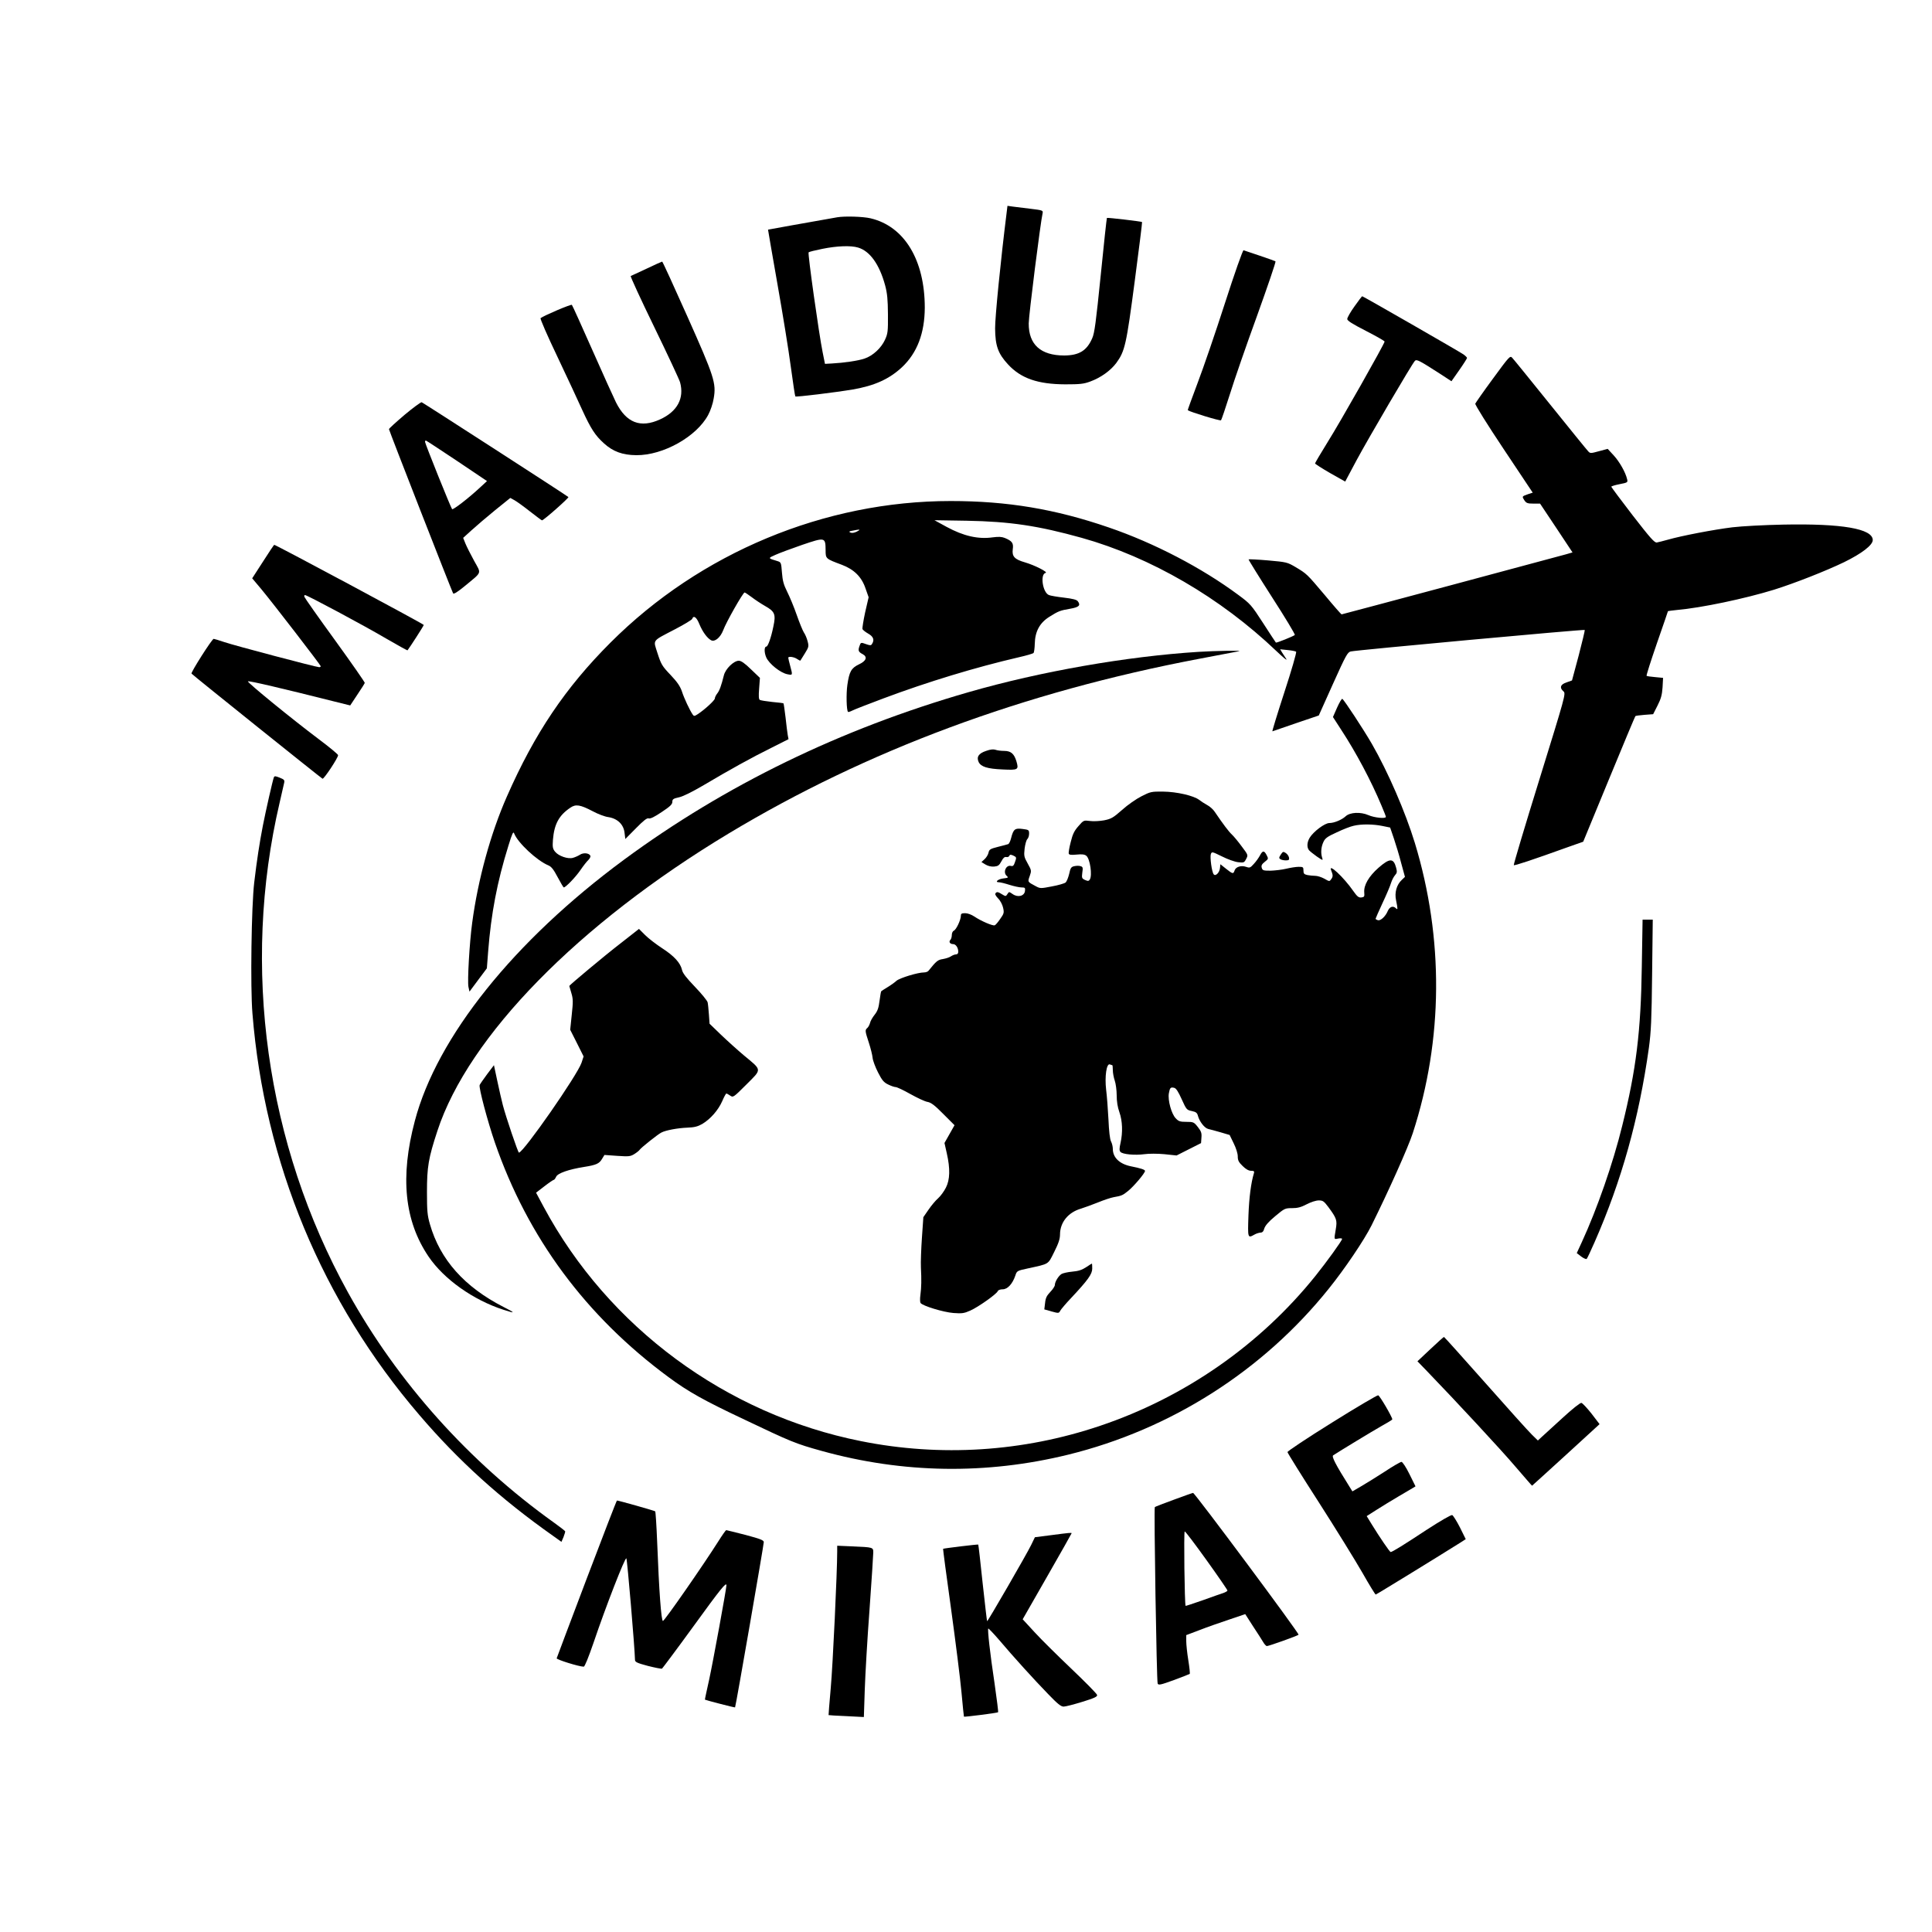 <?xml version="1.0" standalone="no"?>
<!DOCTYPE svg PUBLIC "-//W3C//DTD SVG 20010904//EN"
 "http://www.w3.org/TR/2001/REC-SVG-20010904/DTD/svg10.dtd">
<svg version="1.0" xmlns="http://www.w3.org/2000/svg"
 width="1500pt" height="1500pt" viewBox="0 0 1500 1500"
 preserveAspectRatio="xMidYMid meet">

<g transform="translate(0,1500) scale(0.1,-0.1)"
fill="#000000" stroke="none">
<path d="M7816 13353 c-47 -376 -91 -818 -90 -903 1 -135 23 -196 101 -280
100 -108 231 -153 443 -154 115 0 144 3 195 22 82 30 158 85 202 144 67 92 78
141 143 635 33 251 59 458 57 459 -5 5 -269 36 -273 32 -2 -3 -24 -203 -48
-445 -37 -364 -48 -450 -66 -489 -42 -97 -102 -133 -217 -134 -183 0 -277 85
-276 249 0 62 91 783 108 857 4 20 -1 22 -93 33 -53 7 -116 14 -138 17 l-42 6
-6 -49z"/>
<path d="M6500 13313 c-239 -42 -535 -95 -537 -96 0 -1 32 -191 73 -422 41
-231 88 -521 104 -644 17 -123 32 -226 35 -229 5 -6 316 32 445 54 170 29 284
81 383 173 118 111 176 264 177 462 0 370 -158 632 -421 694 -59 14 -201 18
-259 8z m162 -235 c92 -27 166 -131 210 -293 17 -64 21 -110 22 -225 1 -133
-1 -150 -23 -198 -29 -64 -95 -125 -159 -146 -49 -17 -159 -33 -252 -38 l-55
-3 -18 90 c-29 143 -117 769 -109 776 4 4 52 16 107 27 114 23 220 27 277 10z"/>
<path d="M9511 12648 c-73 -227 -169 -507 -213 -622 -43 -115 -78 -209 -76
-211 20 -14 252 -85 258 -78 4 4 35 96 69 203 33 107 128 381 211 609 82 228
147 418 143 422 -5 3 -60 23 -123 44 -63 21 -120 40 -125 42 -6 2 -70 -179
-144 -409z"/>
<path d="M5020 12914 c-63 -29 -119 -55 -123 -57 -5 -1 77 -179 182 -395 105
-216 195 -409 201 -430 34 -124 -21 -227 -155 -288 -152 -70 -263 -27 -343
133 -16 32 -98 213 -182 403 -84 190 -156 349 -160 353 -6 7 -219 -84 -243
-103 -5 -4 53 -137 129 -296 75 -159 163 -346 194 -416 68 -148 101 -199 170
-261 70 -63 143 -90 250 -91 209 -2 468 144 558 312 18 33 37 89 43 128 21
119 5 168 -207 643 -103 231 -190 421 -193 420 -3 0 -58 -25 -121 -55z"/>
<path d="M10516 12621 c-31 -43 -56 -87 -56 -98 0 -13 38 -37 145 -92 80 -41
145 -78 145 -83 0 -16 -345 -626 -442 -780 -54 -87 -98 -162 -98 -166 0 -4 53
-38 117 -75 l117 -66 89 167 c91 169 429 746 452 770 13 15 35 3 197 -101 l87
-57 61 87 c33 47 60 90 60 94 0 4 -12 16 -27 27 -33 23 -780 452 -787 452 -2
0 -30 -36 -60 -79z"/>
<path d="M11591 12060 c-73 -99 -134 -187 -137 -194 -3 -8 96 -166 220 -352
l226 -339 -37 -12 c-48 -17 -47 -17 -28 -47 15 -22 24 -26 70 -26 l52 0 126
-189 126 -190 -52 -15 c-85 -24 -1736 -466 -1741 -466 -3 0 -61 66 -129 148
-142 168 -140 166 -228 219 -65 38 -69 39 -214 52 -81 7 -149 10 -151 8 -2 -2
79 -133 181 -292 102 -158 182 -291 178 -295 -13 -11 -143 -63 -147 -59 -2 2
-47 70 -99 151 -92 142 -99 150 -194 220 -282 209 -651 402 -1005 523 -416
143 -787 205 -1227 205 -980 0 -1944 -402 -2641 -1099 -350 -350 -588 -703
-804 -1194 -126 -285 -225 -644 -270 -982 -21 -154 -38 -453 -29 -497 l8 -37
67 90 68 91 10 131 c23 294 70 541 157 820 30 97 38 115 45 96 27 -71 176
-211 266 -248 23 -10 40 -31 72 -92 23 -43 44 -79 47 -79 15 0 92 80 129 134
23 34 51 69 62 79 11 11 18 25 16 32 -9 22 -54 27 -81 9 -14 -9 -39 -20 -54
-24 -39 -12 -113 14 -140 48 -18 23 -20 36 -16 92 10 121 46 189 135 249 42
29 76 24 175 -28 39 -21 94 -42 120 -45 71 -11 119 -57 126 -122 l6 -48 82 83
c60 61 87 82 99 77 12 -5 46 12 101 49 65 43 83 60 83 79 0 21 7 26 53 36 32
7 105 44 192 95 197 117 368 212 524 289 l133 67 -6 32 c-3 18 -11 79 -17 137
-7 58 -14 107 -16 109 -1 2 -41 7 -87 11 -47 5 -90 12 -97 16 -8 5 -10 30 -5
89 l6 82 -69 66 c-49 48 -77 67 -95 67 -39 0 -104 -63 -116 -114 -20 -80 -34
-119 -52 -141 -10 -13 -18 -30 -18 -38 0 -14 -79 -87 -133 -122 -24 -16 -30
-16 -38 -4 -24 34 -68 129 -84 179 -14 41 -35 73 -89 130 -66 69 -73 82 -101
168 -34 109 -48 90 137 187 69 36 129 72 132 80 11 30 34 14 56 -41 25 -60 60
-108 91 -125 29 -15 72 21 94 78 23 63 154 293 166 293 4 0 29 -17 56 -37 26
-20 73 -51 103 -68 76 -43 85 -64 64 -161 -17 -84 -42 -154 -54 -154 -17 0
-18 -44 -1 -84 22 -50 111 -121 165 -131 41 -8 41 -9 21 65 -8 30 -15 58 -15
63 0 13 45 7 68 -9 13 -9 24 -14 26 -13 1 2 17 27 35 56 30 49 32 54 21 95 -6
24 -19 54 -29 68 -9 14 -34 75 -55 135 -21 61 -55 142 -74 180 -28 56 -36 86
-41 150 -6 78 -7 80 -36 89 -74 22 -74 22 -15 48 31 14 125 49 209 78 177 60
180 60 181 -42 0 -66 0 -66 126 -113 95 -36 154 -94 184 -184 l24 -68 -27
-117 c-14 -65 -23 -124 -21 -130 3 -7 23 -23 44 -35 41 -23 51 -49 30 -81 -7
-12 -14 -12 -43 -2 -44 16 -44 16 -55 -17 -11 -32 -7 -43 26 -60 39 -21 28
-53 -29 -79 -60 -29 -75 -56 -90 -159 -10 -69 -7 -199 5 -210 2 -3 17 2 33 10
15 8 125 51 243 95 342 128 710 240 1050 319 58 13 109 28 114 33 5 5 9 37 10
72 2 95 38 162 113 209 72 45 82 49 163 63 68 12 82 26 58 58 -9 12 -40 20
-108 28 -52 6 -105 15 -116 20 -49 19 -70 163 -26 172 23 5 -85 60 -161 82
-80 23 -101 46 -94 101 7 48 -4 64 -61 88 -25 10 -48 11 -95 5 -112 -16 -226
10 -357 81 l-95 52 250 -4 c338 -6 556 -39 894 -133 535 -150 1076 -464 1511
-879 52 -49 86 -78 77 -62 -9 15 -24 38 -33 51 l-15 25 58 -6 c32 -3 62 -9 66
-13 5 -4 -36 -146 -91 -314 -55 -169 -97 -306 -93 -304 4 2 86 30 183 63 l177
60 110 245 c100 222 113 246 138 252 37 10 1811 173 1817 167 2 -2 -19 -91
-47 -198 l-52 -194 -42 -15 c-48 -15 -57 -42 -24 -70 19 -17 14 -34 -186 -680
-113 -364 -203 -665 -200 -669 6 -5 137 38 420 140 l119 42 200 485 c110 267
202 487 205 490 2 3 35 7 71 10 l67 5 34 67 c27 53 35 83 39 141 l4 74 -62 6
c-34 3 -64 7 -66 10 -3 3 33 116 80 252 48 137 86 249 86 250 0 1 31 5 69 9
193 17 528 88 753 157 160 50 404 146 545 214 139 68 223 133 223 172 0 88
-239 129 -693 120 -150 -3 -320 -12 -397 -21 -146 -18 -396 -66 -500 -96 -36
-10 -75 -20 -87 -22 -18 -2 -50 34 -188 212 -91 118 -165 218 -165 221 0 4 29
13 65 20 62 12 64 14 58 38 -12 53 -59 136 -104 185 l-47 51 -67 -18 c-66 -18
-69 -18 -85 0 -10 10 -142 173 -295 363 -153 190 -285 353 -295 363 -16 17
-23 9 -149 -163z m-4938 -1187 c-20 -10 -38 -13 -50 -8 -15 7 -12 10 17 15 57
12 67 10 33 -7z"/>
<path d="M3141 11779 c-66 -56 -121 -106 -121 -111 0 -10 486 -1253 498 -1275
5 -8 36 12 92 58 136 113 128 91 71 195 -27 49 -57 109 -67 133 l-18 45 65 59
c35 32 117 102 182 155 l119 96 33 -18 c18 -10 72 -49 120 -87 49 -38 90 -69
93 -69 13 0 211 175 205 181 -11 11 -1125 730 -1139 736 -6 2 -66 -42 -133
-98z m405 -356 l235 -158 -53 -49 c-90 -84 -211 -177 -218 -169 -10 11 -210
509 -210 522 0 6 3 11 6 11 3 0 111 -71 240 -157z"/>
<path d="M2042 10640 l-84 -130 69 -82 c91 -109 462 -591 463 -600 0 -5 -5 -8
-12 -8 -22 0 -662 169 -737 195 -41 14 -78 25 -82 25 -13 0 -180 -263 -172
-270 27 -26 1009 -813 1017 -816 11 -4 121 162 121 183 0 6 -67 62 -150 124
-205 154 -556 440 -550 449 4 7 276 -57 657 -153 l137 -34 55 83 c31 46 57 87
58 92 2 4 -102 153 -230 330 -128 176 -235 328 -238 337 -3 8 -2 15 4 15 16 0
452 -233 629 -337 90 -52 165 -94 167 -92 18 23 126 190 126 197 0 7 -1148
622 -1161 622 -2 0 -42 -59 -87 -130z"/>
<path d="M9305 9939 c-555 -35 -1227 -152 -1785 -313 -994 -286 -1892 -723
-2677 -1302 -853 -630 -1450 -1375 -1622 -2026 -116 -436 -81 -778 107 -1055
119 -175 346 -336 581 -412 95 -31 95 -26 0 22 -303 155 -492 367 -571 642
-20 69 -23 102 -23 250 0 195 11 262 81 475 241 735 1094 1606 2260 2308 1075
647 2289 1098 3654 1357 162 31 302 57 310 59 28 7 -185 3 -315 -5z"/>
<path d="M10381 9506 l-32 -73 64 -99 c114 -174 231 -393 313 -589 19 -44 34
-83 34 -87 0 -16 -89 -7 -135 13 -61 27 -144 23 -178 -9 -29 -27 -89 -52 -126
-52 -35 0 -122 -65 -152 -113 -22 -36 -24 -75 -6 -98 7 -8 34 -30 61 -49 47
-32 49 -32 41 -9 -12 37 -8 84 10 122 13 29 31 42 104 75 48 23 107 46 132 51
59 14 151 13 223 -2 l59 -12 29 -85 c16 -47 42 -133 57 -192 l29 -106 -24 -23
c-41 -38 -58 -99 -45 -159 14 -67 14 -77 -1 -62 -22 22 -48 13 -63 -20 -18
-44 -58 -80 -78 -72 -10 3 -17 8 -17 11 0 3 24 57 54 122 30 64 60 134 66 156
7 22 21 49 31 60 16 18 17 26 8 60 -20 74 -50 73 -136 -2 -76 -67 -116 -136
-111 -192 3 -32 0 -36 -23 -39 -20 -2 -32 7 -62 50 -74 107 -197 221 -172 161
15 -37 15 -49 1 -68 -14 -20 -14 -20 -54 3 -22 12 -53 22 -70 22 -16 0 -44 3
-61 6 -26 6 -31 11 -31 35 0 27 -3 29 -37 29 -21 0 -65 -7 -98 -15 -33 -8 -88
-14 -121 -15 -56 0 -62 2 -68 23 -5 17 1 28 24 46 28 22 29 24 14 52 -19 37
-31 37 -52 -3 -9 -17 -30 -47 -47 -65 -28 -31 -32 -33 -61 -23 -38 13 -80 0
-89 -29 -9 -28 -15 -27 -66 14 l-44 35 -3 -29 c-4 -37 -35 -67 -49 -49 -15 19
-30 133 -22 157 8 20 10 19 86 -18 43 -22 99 -42 125 -45 45 -5 48 -4 63 25
16 30 16 31 -34 97 -27 37 -61 78 -76 92 -25 23 -70 83 -133 176 -12 19 -39
43 -60 54 -20 11 -48 29 -62 40 -41 32 -173 63 -280 64 -91 1 -98 -1 -167 -36
-40 -20 -108 -67 -151 -106 -69 -61 -85 -70 -140 -81 -33 -6 -83 -9 -110 -5
-48 6 -49 6 -89 -40 -32 -36 -45 -62 -60 -124 -11 -42 -18 -83 -15 -90 3 -9
20 -11 60 -7 42 4 62 2 76 -9 29 -23 48 -152 27 -185 -8 -12 -14 -13 -37 -3
-25 12 -26 16 -21 57 6 38 4 45 -13 50 -11 4 -33 4 -49 0 -24 -5 -30 -13 -40
-60 -7 -29 -19 -59 -28 -67 -9 -7 -56 -21 -106 -30 -87 -17 -91 -17 -126 2
-64 34 -63 32 -46 79 14 41 14 43 -16 97 -28 50 -30 59 -24 114 4 33 13 67 21
75 8 7 14 27 14 43 0 28 -3 30 -51 36 -59 8 -71 -1 -89 -72 -6 -24 -16 -44
-23 -46 -6 -2 -42 -12 -79 -21 -59 -15 -68 -20 -73 -45 -3 -15 -17 -38 -30
-50 l-25 -23 31 -19 c20 -12 45 -18 68 -16 30 3 39 9 56 41 14 27 25 36 38 33
10 -2 21 2 23 9 5 11 11 11 30 3 27 -13 28 -14 13 -55 -8 -24 -15 -30 -30 -26
-39 10 -64 -52 -32 -78 14 -12 11 -15 -27 -19 -42 -5 -70 -30 -33 -30 10 0 47
-9 81 -20 35 -11 77 -20 94 -20 26 0 29 -3 26 -27 -4 -40 -55 -53 -95 -25 -29
20 -29 20 -41 1 -13 -20 -13 -20 -46 0 -25 16 -35 18 -44 9 -9 -9 -5 -19 17
-43 17 -16 34 -49 39 -72 9 -39 7 -46 -22 -87 -17 -25 -36 -48 -43 -50 -15 -6
-106 33 -158 68 -22 15 -52 26 -71 26 -29 0 -34 -4 -34 -22 -1 -32 -36 -107
-55 -114 -8 -4 -15 -18 -15 -33 0 -15 -5 -32 -11 -38 -15 -15 -3 -33 21 -33
21 0 40 -28 40 -59 0 -13 -6 -21 -18 -21 -10 0 -27 -7 -39 -15 -11 -8 -39 -17
-62 -21 -40 -6 -51 -15 -112 -91 -5 -7 -21 -13 -36 -13 -47 0 -188 -43 -213
-65 -14 -13 -45 -35 -70 -50 -25 -15 -46 -29 -48 -31 -2 -1 -8 -34 -13 -73 -7
-56 -15 -80 -38 -109 -16 -20 -33 -49 -36 -64 -4 -15 -13 -32 -21 -39 -19 -16
-18 -24 12 -115 14 -43 27 -95 29 -117 2 -21 21 -72 42 -113 31 -61 45 -78 79
-94 22 -11 48 -20 58 -20 10 0 61 -24 114 -54 54 -30 113 -58 133 -61 28 -5
56 -26 123 -94 l87 -87 -39 -69 -39 -69 18 -80 c27 -119 25 -205 -7 -267 -14
-28 -41 -65 -60 -82 -20 -17 -53 -57 -75 -89 l-40 -58 -11 -158 c-6 -86 -10
-191 -8 -232 5 -97 4 -153 -4 -215 -4 -27 -3 -55 1 -61 16 -23 178 -72 255
-78 67 -5 83 -3 132 19 61 27 204 128 213 151 3 8 19 14 38 14 38 0 76 42 98
106 12 37 13 38 97 56 169 37 155 28 205 128 34 68 45 101 45 137 1 93 63 170
162 199 29 9 89 31 134 49 44 18 98 36 120 40 62 11 70 14 112 48 44 35 132
139 132 156 0 10 -34 21 -110 36 -88 18 -140 68 -140 135 0 17 -6 43 -14 58
-9 17 -16 80 -20 172 -4 80 -12 183 -18 230 -12 102 3 206 29 196 8 -3 17 -6
19 -6 2 0 4 -17 4 -39 0 -21 7 -58 15 -81 8 -23 15 -75 15 -114 0 -47 7 -92
21 -131 24 -68 27 -156 9 -238 -10 -43 -10 -60 -1 -70 15 -19 112 -28 186 -18
34 5 102 5 155 0 l95 -10 95 48 95 48 3 43 c3 35 -2 49 -28 82 -30 38 -34 40
-89 40 -49 0 -61 4 -83 28 -33 34 -62 140 -53 193 8 44 13 50 42 43 15 -4 32
-31 58 -89 36 -80 39 -83 78 -91 33 -7 42 -14 48 -38 12 -44 51 -94 79 -101
14 -3 57 -15 96 -26 l71 -21 31 -64 c19 -38 32 -80 32 -102 0 -31 7 -45 38
-75 25 -25 47 -37 66 -37 21 0 26 -4 22 -17 -23 -74 -38 -192 -43 -330 -6
-177 -6 -178 47 -148 14 8 34 14 46 15 15 0 24 9 30 32 7 22 33 53 84 95 73
61 77 63 131 63 44 0 70 7 114 30 33 17 72 30 94 30 32 0 40 -6 74 -51 65 -88
70 -103 58 -173 -14 -83 -15 -79 19 -72 17 3 30 2 30 -3 0 -13 -120 -179 -206
-286 -430 -536 -1016 -944 -1673 -1165 -598 -202 -1238 -243 -1856 -119 -1048
209 -1962 884 -2464 1819 l-59 110 65 50 c36 28 69 50 73 50 4 0 12 11 18 24
12 27 97 57 217 76 95 15 118 26 139 62 l19 31 99 -7 c90 -6 102 -5 133 14 19
12 38 27 42 34 10 15 141 120 168 133 34 18 127 35 202 38 55 2 81 9 116 29
63 38 123 106 154 176 14 33 29 60 32 60 4 0 17 -7 30 -16 23 -16 25 -15 126
86 122 122 123 108 -18 225 -50 42 -131 115 -180 162 l-88 85 -5 71 c-3 40 -7
83 -10 95 -3 13 -47 67 -98 120 -68 71 -96 107 -101 132 -12 54 -61 108 -154
168 -46 30 -106 76 -132 102 l-48 48 -148 -116 c-117 -90 -393 -321 -393 -327
0 -1 7 -25 16 -55 14 -46 14 -68 3 -169 l-12 -116 52 -103 52 -104 -16 -49
c-31 -94 -449 -695 -486 -698 -7 -1 -102 280 -125 369 -9 36 -29 120 -43 188
l-26 122 -53 -70 c-29 -39 -55 -77 -58 -84 -8 -20 61 -280 118 -446 255 -739
707 -1349 1350 -1823 150 -111 273 -180 576 -323 378 -180 407 -192 612 -249
631 -175 1277 -185 1913 -29 797 196 1512 651 2023 1288 125 155 276 379 332
491 133 268 285 607 321 718 236 725 241 1512 16 2252 -73 239 -208 551 -334
770 -66 114 -214 339 -229 349 -5 3 -23 -28 -41 -68z"/>
<path d="M7656 9170 c-57 -19 -76 -46 -58 -86 18 -37 67 -53 186 -58 122 -6
127 -3 107 65 -18 58 -43 79 -95 79 -25 0 -55 4 -68 9 -15 5 -39 3 -72 -9z"/>
<path d="M2126 8964 c-9 -23 -63 -261 -85 -374 -26 -134 -47 -270 -67 -440
-22 -181 -31 -817 -14 -1019 93 -1157 541 -2237 1295 -3116 305 -357 633 -653
1037 -938 l67 -48 16 37 c8 21 14 41 13 45 -2 4 -40 34 -85 66 -662 473 -1215
1091 -1601 1788 -637 1152 -829 2529 -531 3803 16 70 32 139 35 153 5 22 1 27
-34 41 -35 14 -41 14 -46 2z"/>
<path d="M9944 8365 c-15 -23 -15 -28 -3 -36 8 -5 27 -9 42 -9 23 0 28 4 25
21 -2 12 -13 28 -25 36 -20 13 -23 12 -39 -12z"/>
<path d="M12747 7498 c-7 -505 -44 -804 -152 -1238 -71 -291 -196 -648 -313
-902 l-40 -87 35 -27 c19 -14 38 -22 42 -18 5 5 32 63 61 129 210 478 345 960
422 1510 17 127 21 215 25 573 l5 422 -40 0 -39 0 -6 -362z"/>
<path d="M8432 5161 c-32 -21 -60 -30 -107 -34 -35 -3 -73 -12 -83 -18 -24
-15 -52 -61 -52 -85 0 -10 -16 -34 -35 -54 -28 -29 -37 -47 -41 -86 l-6 -50
56 -16 c55 -15 57 -15 68 6 6 11 43 55 82 96 134 143 166 188 166 231 0 21 -1
39 -2 39 -2 0 -22 -13 -46 -29z"/>
<path d="M11105 4525 l-100 -94 66 -68 c240 -249 585 -621 693 -748 71 -82
129 -150 131 -150 1 0 119 108 263 239 l261 239 -62 81 c-35 44 -70 82 -79 84
-9 2 -72 -48 -149 -119 -74 -68 -146 -134 -162 -148 l-27 -25 -46 45 c-25 24
-188 205 -362 402 -174 196 -318 357 -321 357 -3 0 -51 -43 -106 -95z"/>
<path d="M10340 3954 c-196 -122 -344 -221 -344 -228 1 -8 110 -183 242 -388
132 -206 284 -452 338 -546 54 -95 101 -172 105 -172 5 0 463 281 657 403 l42
27 -45 91 c-25 49 -52 92 -60 96 -9 3 -90 -44 -198 -114 -182 -120 -268 -173
-280 -173 -7 0 -84 113 -145 212 l-41 67 77 49 c42 27 118 73 167 102 50 29
100 59 112 66 l23 14 -47 95 c-27 55 -54 95 -62 95 -8 0 -69 -35 -135 -79 -67
-43 -149 -94 -184 -114 l-62 -36 -23 37 c-108 172 -140 234 -126 243 52 34
299 184 371 225 49 27 88 51 88 54 -2 21 -98 185 -110 187 -8 1 -170 -94 -360
-213z"/>
<path d="M9113 3356 c-78 -28 -144 -54 -147 -57 -8 -8 14 -1350 22 -1370 6
-14 22 -11 126 27 65 24 121 46 123 48 3 3 -2 50 -11 106 -9 55 -16 122 -16
148 l0 47 103 39 c56 22 159 58 228 81 l127 43 59 -92 c33 -50 69 -106 79
-123 10 -18 24 -33 30 -33 16 0 237 79 246 88 8 8 -807 1103 -819 1101 -4 0
-72 -24 -150 -53z m256 -471 c89 -124 161 -229 161 -234 0 -4 -15 -13 -32 -19
-18 -6 -91 -31 -162 -57 -71 -25 -130 -44 -131 -43 -8 10 -15 578 -7 578 6 0
82 -101 171 -225z"/>
<path d="M4555 2743 c-126 -333 -231 -611 -233 -618 -2 -10 174 -65 210 -65 8
0 37 72 77 188 95 281 244 663 254 653 7 -7 65 -694 67 -787 0 -18 14 -25 100
-48 56 -14 105 -24 110 -21 4 3 115 151 245 330 210 290 255 345 255 317 0
-27 -106 -604 -134 -732 -19 -85 -34 -155 -33 -156 9 -5 232 -63 234 -60 5 4
223 1262 223 1283 0 15 -26 25 -142 56 -79 20 -146 37 -150 37 -3 0 -31 -39
-61 -87 -115 -182 -418 -618 -430 -618 -13 0 -30 227 -45 618 -5 125 -12 230
-15 233 -5 5 -284 84 -297 84 -3 0 -108 -273 -235 -607z"/>
<path d="M8160 3081 l-125 -16 -29 -60 c-35 -72 -338 -596 -342 -592 -2 1 -17
135 -35 297 -17 162 -32 296 -34 298 -3 3 -268 -29 -273 -33 -1 -1 26 -211 62
-466 35 -255 72 -547 81 -649 9 -101 18 -186 19 -188 4 -4 260 29 265 34 3 3
-10 102 -27 222 -36 239 -56 421 -49 428 2 2 39 -36 82 -86 116 -137 276 -313
382 -422 73 -76 100 -98 121 -98 15 0 80 17 145 37 94 29 117 40 115 53 -2 10
-91 100 -198 202 -107 102 -237 230 -287 285 l-93 101 190 332 c105 183 190
334 190 336 0 5 -16 4 -160 -15z"/>
<path d="M6500 2952 c0 -156 -34 -880 -50 -1057 -10 -115 -18 -210 -17 -211 1
-1 63 -5 138 -8 l136 -7 7 213 c4 117 20 397 37 622 16 224 29 423 29 442 0
41 0 41 -162 48 l-118 5 0 -47z"/>
</g>
</svg>
